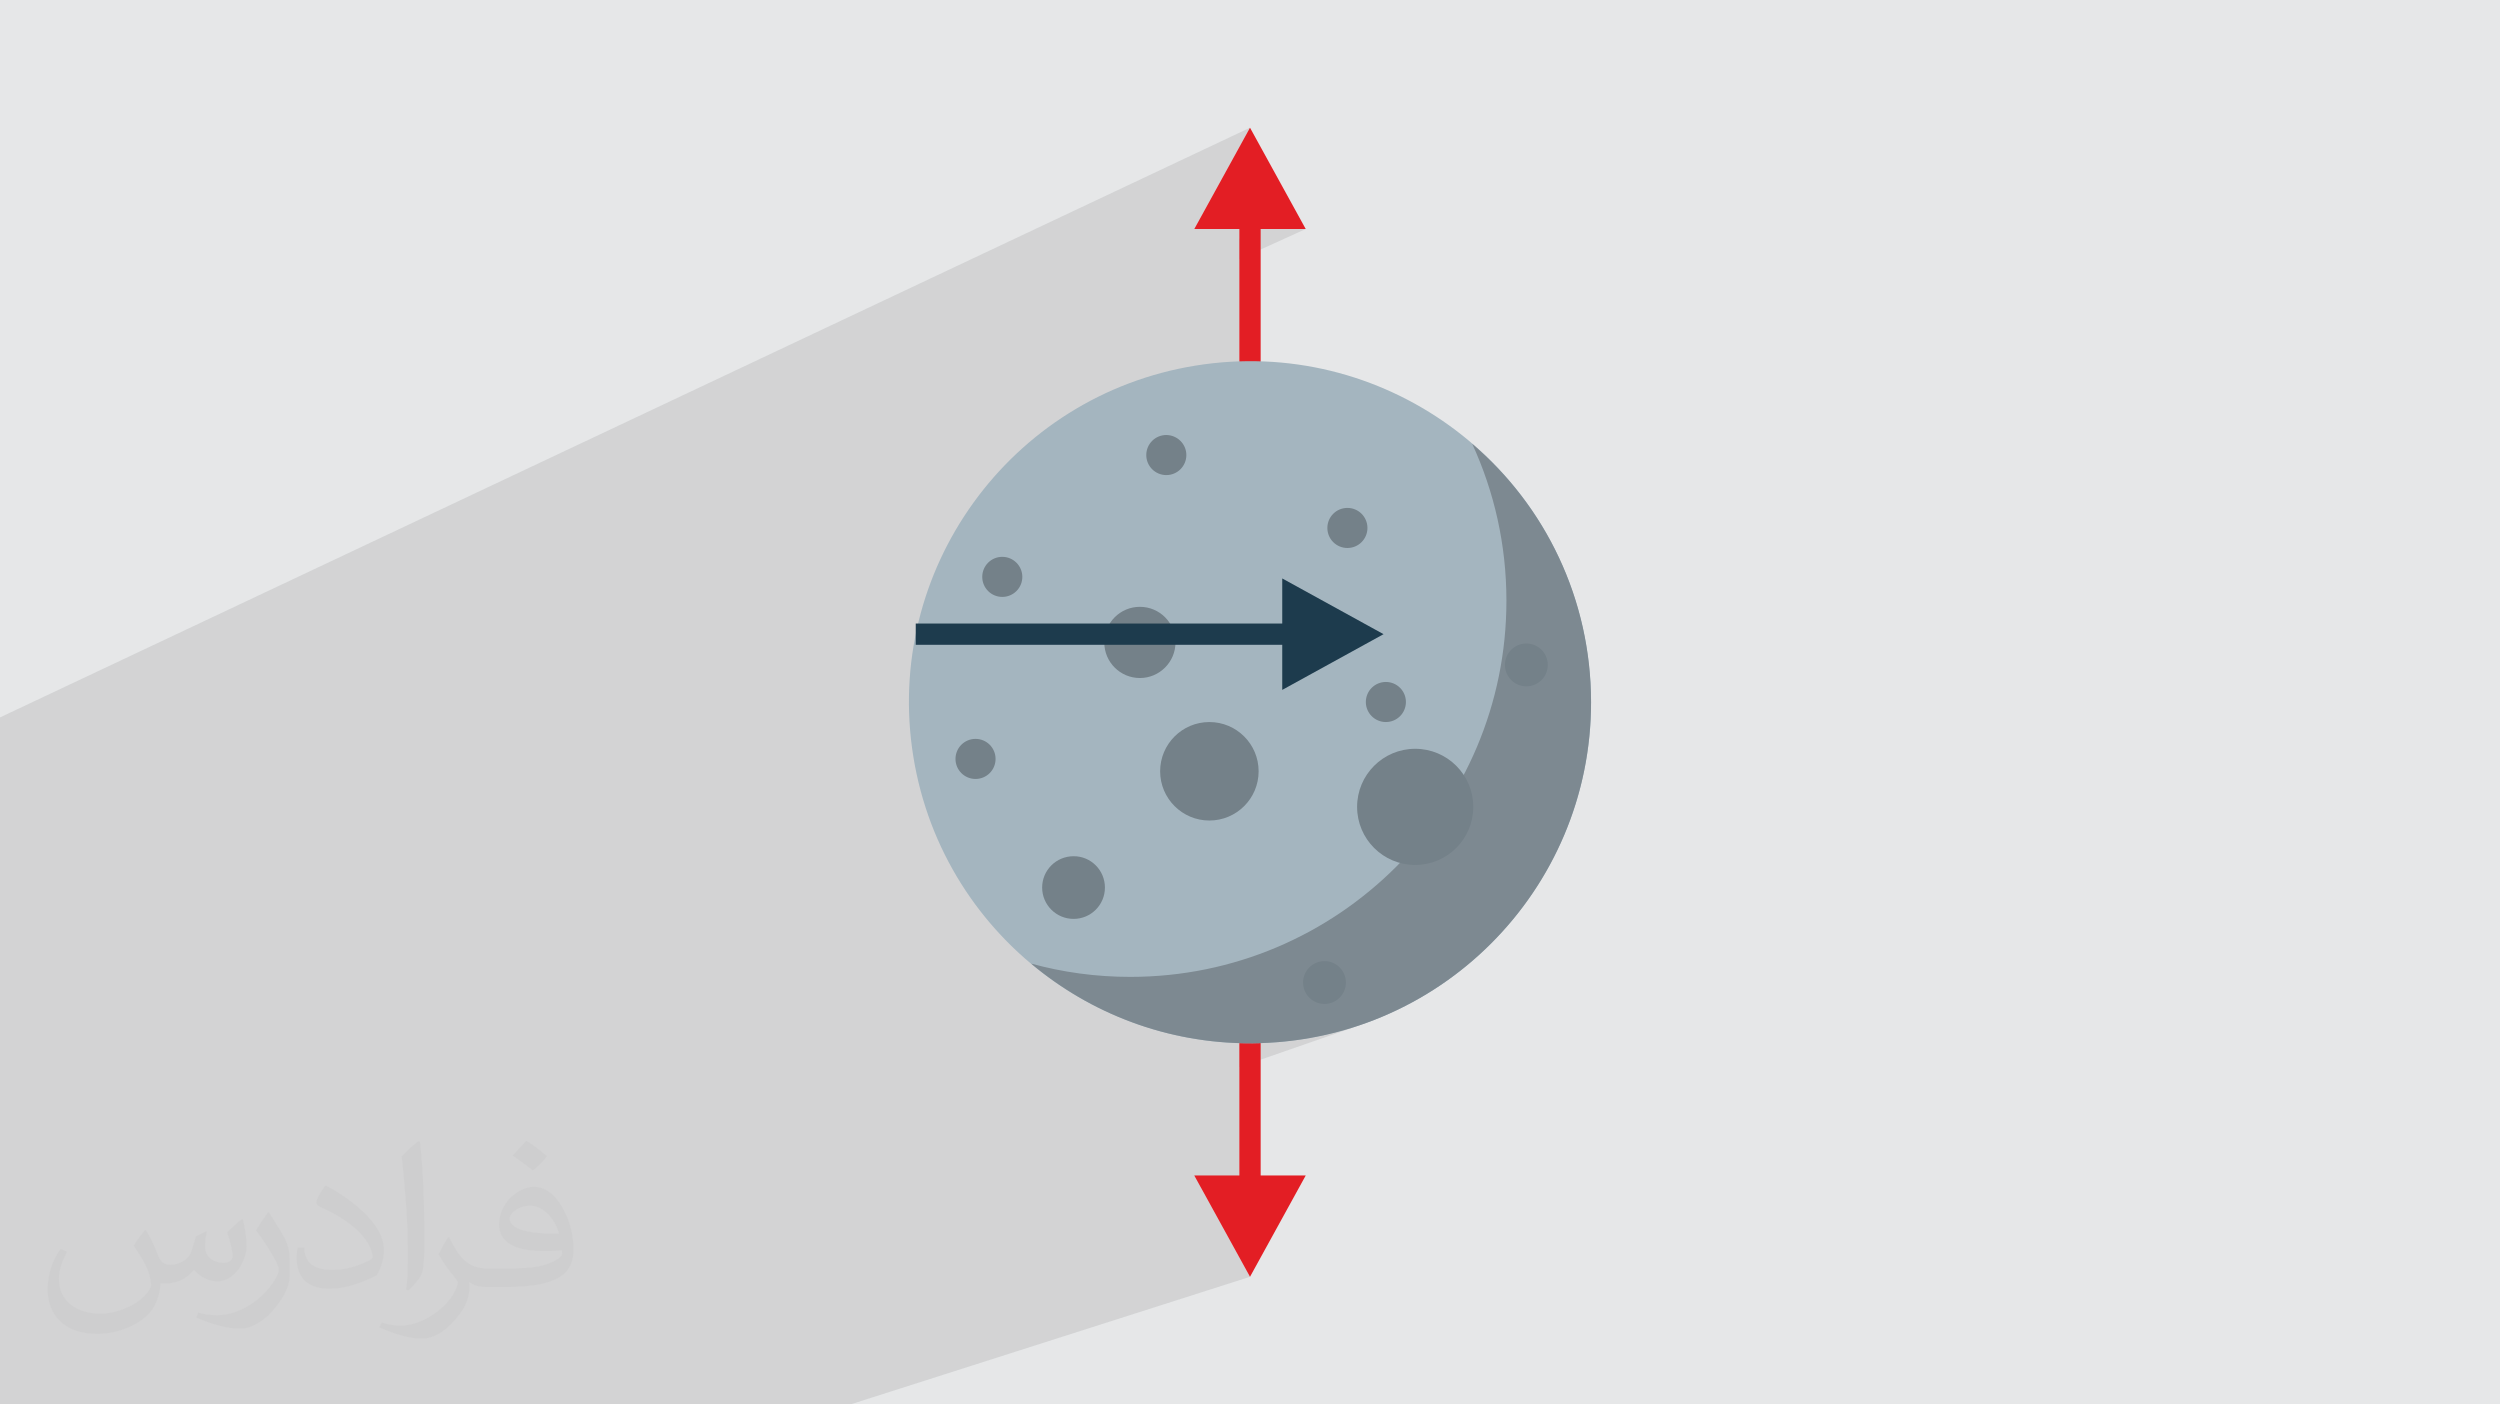 <?xml version="1.0" encoding="UTF-8"?>
<!DOCTYPE svg PUBLIC "-//W3C//DTD SVG 1.0//EN" "http://www.w3.org/TR/2001/REC-SVG-20010904/DTD/svg10.dtd">
<!-- Creator: CorelDRAW -->
<svg xmlns="http://www.w3.org/2000/svg" xml:space="preserve" width="94.192mm" height="52.917mm" version="1.0" style="shape-rendering:geometricPrecision; text-rendering:geometricPrecision; image-rendering:optimizeQuality; fill-rule:evenodd; clip-rule:evenodd"
viewBox="0 0 9404.92 5283.66"
 xmlns:xlink="http://www.w3.org/1999/xlink"
 xmlns:xodm="http://www.corel.com/coreldraw/odm/2003">
 <defs>
  <style type="text/css">
   <![CDATA[
    .fil3 {fill:#E31E24;fill-rule:nonzero}
    .fil7 {fill:#1D3B4D;fill-rule:nonzero}
    .fil6 {fill:#748189;fill-rule:nonzero}
    .fil5 {fill:#7D8991;fill-rule:nonzero}
    .fil4 {fill:#A4B5BF;fill-rule:nonzero}
    .fil2 {fill:#373435;fill-opacity:0.031}
    .fil1 {fill:#2B2A29;fill-opacity:0.102}
    .fil0 {fill:#E6E7E8}
   ]]>
  </style>
 </defs>
 <g id="Layer_x0020_1">
  <polygon class="fil0" points="-0,0 9404.92,0 9404.92,5283.66 -0,5283.66 "/>
  <polygon class="fil1" points="-0,4501.79 -0,4454.96 -0,4403.25 -0,4359.16 -0,4295.8 -0,4294.99 -0,4267.69 -0,4262.5 -0,4218.93 -0,4154.97 -0,4148.5 -0,4106.94 -0,4059.35 -0,4049.96 -0,4019.28 -0,4014.07 -0,3982.25 -0,3847.83 -0,3809.22 -0,3804.84 -0,3712.19 -0,3706.41 -0,3681.71 -0,3639.92 -0,3548.86 -0,3543.05 -0,3330.26 -0,3096.37 -0,3032.12 -0,3001.46 -0,2936.06 -0,2698.88 4702.46,480.38 4492.82,861.5 4662.36,861.5 4662.36,898.2 4742.56,861.5 4912.09,861.5 4662.36,975.11 4662.36,2035.56 5538.43,1669.77 5546.06,1686.64 5553.48,1703.62 5560.68,1720.72 5567.67,1737.94 5574.43,1755.27 5580.97,1772.73 5587.29,1790.28 5593.38,1807.94 5599.24,1825.73 5604.87,1843.6 5610.28,1861.59 5615.45,1879.67 5620.38,1897.86 5625.07,1916.15 5629.54,1934.53 5633.75,1953 5637.72,1971.58 5641.46,1990.24 5644.94,2008.98 5648.19,2027.82 5651.17,2046.74 5653.91,2065.74 5656.41,2084.83 5658.63,2104 5660.61,2123.25 5662.33,2142.57 5663.79,2161.97 5664.98,2181.44 5665.92,2200.98 5666.59,2220.58 5667,2240.26 5667.13,2260 5665.29,2332.78 5659.82,2404.61 5654.16,2449.15 5710.74,2427.13 5697.06,2434.55 5685.12,2444.4 5675.29,2456.32 5667.85,2470.01 5663.16,2485.14 5661.52,2501.38 5663.16,2517.63 5667.85,2532.76 5675.29,2546.44 5685.12,2558.38 5697.06,2568.21 5710.74,2575.65 5725.87,2580.34 5742.12,2581.98 5758.36,2580.34 5773.49,2575.65 5616.2,2635.96 5603.52,2680.62 5581.27,2746.35 5555.93,2810.6 5527.59,2873.28 5496.35,2934.29 5462.27,2993.54 5425.47,3050.95 5386.02,3106.44 5344.01,3159.9 5299.54,3211.25 5266.35,3246.07 5279.87,3249.54 5301.56,3252.86 5323.91,3253.98 5346.26,3252.86 5367.95,3249.54 5388.89,3244.16 5194.29,3315.29 5152.2,3351.75 5098.75,3393.76 5043.26,3433.23 4985.86,3470.05 4926.6,3504.13 4865.59,3535.39 4802.91,3563.74 4738.66,3589.09 4662.36,3616.68 4662.36,3725.39 4951.32,3621.98 4937.63,3629.42 4925.7,3639.25 4915.87,3651.18 4908.43,3664.87 4903.74,3680 4902.1,3696.24 4903.74,3712.49 4908.43,3727.62 4915.87,3741.31 4925.7,3753.23 4937.63,3763.07 4951.32,3770.5 4966.45,3775.19 4982.69,3776.83 4998.93,3775.19 5014.06,3770.5 4662.36,3894.26 4662.36,3924.1 4704.15,3924.77 4750.77,3923.59 4772.27,3922.85 4800.18,3920.72 4840.81,3917.27 4849.03,3916.22 4907.74,3908.22 4972.64,3896.01 5036.17,3880.69 5096.94,3862.75 5143.68,3846.94 4662.36,4014.28 4662.36,4422.17 4519.09,4469.91 4702.46,4803.28 3198.28,5283.66 2077.4,5283.66 1923.33,5283.66 1011.28,5283.66 1010.39,5283.66 823.69,5283.66 714.22,5283.66 702.83,5283.66 441.67,5283.66 308.1,5283.66 53.78,5283.66 -0,5283.66 -0,5213.74 -0,5202.36 -0,5066.66 -0,4980.76 -0,4956.84 -0,4911.33 -0,4835.32 -0,4833.11 -0,4789.35 -0,4772.55 -0,4765.31 -0,4733.11 -0,4729.07 -0,4690.85 -0,4650.32 -0,4605.15 -0,4600.58 -0,4513.73 -0,4503.23 -0,4502.03 "/>
  <path class="fil2" d="M548.54 4627.69c17.95,27.21 29.6,53.36 40.96,82.43 8.45,16.91 12.93,48.09 52.57,48.09 11.61,0 28.28,-3.42 43.06,-11.61 16.63,-8.73 29.32,-21.94 35.94,-42l15.85 -53.36 38.57 -19.02 2.64 2.64c-5.27,20.09 -6.59,39.36 -6.59,54.43 0,44.63 38.57,61.56 69.22,61.56 17.95,0 34.09,-8.73 34.09,-25.11 0,-21.13 -8.98,-57.06 -20.62,-89.29 17.95,-17.95 35.94,-35.94 56.53,-50.47l3.17 1.6c8.98,38.04 14,75.56 14,100.66 0,24.57 -10.83,51.79 -19.81,69.49 -18.49,34.87 -51.25,62.62 -90.87,62.62 -30.1,0 -63.65,-15.07 -86.66,-43.06l-1.32 0c-21.66,26.96 -55.22,51.25 -108.86,51.25l-16.63 0c-2.64,35.41 -10.29,60.49 -21.94,82.95 -31.95,62.34 -126.81,106.47 -216.1,106.47 -124.17,0 -186.51,-71.59 -186.51,-166.96 0,-58.91 19.27,-113.6 48.88,-152.42l24.29 10.04c-18.49,35.41 -30.91,68.68 -30.91,101.45 0,89.29 72.66,131.83 156.4,131.83 77.68,0 173.83,-49.41 191.28,-106.72 -6.59,-62.62 -30.1,-91.93 -66.04,-148.99 10.83,-19.02 24.83,-38.04 42.28,-58.38l3.17 0 0 0 0 0 -0.02 -0.09zm1432.13 -336.04c26.15,16.39 51.79,35.66 76.87,57.85 -14,19.81 -31.45,37.79 -53.11,53.64 -25.11,-20.34 -50.19,-37.79 -75.84,-56.27 17.42,-19.55 34.62,-38.29 52.04,-55.22l0 0 0 0 0 0 0 0 0 0 0.03 0zm13.47 244.11c-42.28,0 -76.87,27.75 -76.87,48.34 0,44.13 84.53,57.85 185.72,57.31 -12.68,-51.79 -57.06,-105.68 -108.86,-105.68l0.01 0.03zm-94.86 236.19c54.96,0 103.04,-1.6 139.74,-10.83 40.96,-10.29 75.56,-30.91 75.56,-45.17 0,-3.7 0,-8.19 -1.32,-11.89 -22.98,2.11 -49.41,2.11 -72.38,2.11 -74.49,0 -131.55,-16.91 -154.02,-58.66 -5.55,-11.61 -9.51,-24.57 -9.51,-39.36 0,-40.43 17.42,-79.79 48.09,-107 25.61,-22.45 53.89,-36.44 82.67,-36.44 52.04,0 93.51,41.75 122.57,107.54 15.85,35.94 26.68,77.4 26.68,129.72 0,34.87 -9.51,64.19 -31.17,85.85 -40.43,39.11 -114.92,53.89 -229.04,53.89l-51.79 0 0 0 -13.47 0c-28.28,0 -48.62,-5.02 -64.72,-17.42l-2.64 0c0.79,6.59 1.32,12.93 1.32,19.02 0,25.61 -8.45,58.38 -25.61,84.53 -50.72,75.3 -105.68,108.04 -153.24,108.04 -48.09,0 -107,-18.49 -160.11,-42.54l9.51 -18.49c17.17,7.13 40.96,11.89 73.7,11.89 85.85,0 198.66,-82.43 212.66,-163 -3.17,-6.59 -8.98,-15.32 -17.17,-24.57 -25.11,-29.85 -40.96,-54.68 -55.75,-80.83 12.68,-25.11 24.29,-45.17 35.13,-63.4l4.49 -0.53c36.72,74.77 69.99,117.55 144.23,117.55l11.61 0 0 0 53.89 0 0 0 0 0 0 0 0 0 0 0 0.09 0.01zm-371.98 79c6.34,-34.34 6.87,-72.91 6.87,-108.86l0 -53.36c0,-99.6 -12.68,-244.36 -22.98,-338.68 17.95,-19.27 43.06,-42 62.87,-57.31l5.81 1.6c13.47,118.62 16.63,256 16.63,383.06 0,33.3 -1.32,65.79 -4.49,89.55 -1.85,30.1 -19.27,52.83 -56.53,87.7l-8.19 -3.7zm-382.8 -157.19c1.85,46.77 24.83,83.49 105.15,83.49 49.93,0 92.19,-12.93 138.96,-35.13 8.45,-3.7 12.93,-8.73 12.93,-12.93 0,-29.32 -22.45,-68.15 -60.23,-103.55 -36.72,-33.3 -85.34,-62.62 -130.76,-82.18 -15.6,-6.59 -20.62,-13.47 -20.62,-20.09 0,-13.47 17.95,-41.75 32.77,-62.09l5.02 -0.53c52.04,27.21 110.17,67.64 153.24,112.53 39.11,41.47 63.4,83.49 63.4,129.19 0,33.81 -10.29,65.51 -26.96,95.11 -57.06,28.79 -117.83,50.72 -178.06,50.72 -73.17,0 -123.1,-34.34 -123.1,-114.92 0,-8.73 0,-22.19 3.17,-39.64l25.11 0 0 0 0 0 0 0 0 0 0 0 -0.02 0zm-132.37 -132.9l45.45 73.45c16.63,27.21 32.23,56.81 32.23,103.55l0 59.7c0,48.34 -30.91,100.13 -80.83,151.38 -39.11,34.62 -73.7,49.41 -105.68,49.41 -47.55,0 -101.98,-14.79 -164.85,-41.75l7.13 -18.49c19.81,5.27 42.79,9.77 71.06,9.77 90.36,-0.53 182.8,-66.57 225.08,-147.15 5.02,-9.26 6.87,-17.95 6.87,-24.04 0,-9.26 -5.02,-19.55 -8.98,-28.79 -22.98,-43.31 -48.62,-82.95 -76.87,-119.68 14.79,-23.25 29.6,-45.7 45.7,-67.9l3.7 0.53 0 0 0 0 0 0 0 0 0 0 -0.02 0.01z"/>
  <g id="_2345773691152">
   <polygon class="fil3" points="4912.09,4422.17 4702.46,4803.28 4492.82,4422.17 4662.36,4422.17 4662.36,861.5 4492.82,861.5 4702.46,480.38 4912.09,861.5 4742.56,861.5 4742.56,4422.17 "/>
   <path class="fil4" d="M5968.86 2436.54c-113.39,-699.42 -772.29,-1174.49 -1471.71,-1061.1 -699.41,113.37 -1174.48,772.27 -1061.09,1471.68 113.37,699.42 772.26,1174.49 1471.68,1061.1 699.42,-113.37 1174.49,-772.27 1061.12,-1471.68z"/>
   <path class="fil5" d="M5985.5 2641.71c0,708.51 -574.18,1283.1 -1283.1,1283.1 -313.55,0 -600.65,-112.68 -823.57,-299.93 119.08,32.88 244.18,50.11 373.3,50.11 781.48,0 1415,-633.93 1415,-1415 0,-210.91 -46.11,-411 -128.71,-590.23 273.86,233.76 447.07,582.6 447.07,971.94z"/>
   <path class="fil6" d="M4422.14 2416.77c0,73.77 -60.15,133.92 -133.92,133.92 -73.78,0 -133.93,-59.74 -133.93,-133.92 0,-73.78 59.74,-133.93 133.93,-133.93 74.18,0 133.92,60.15 133.92,133.93z"/>
   <path class="fil6" d="M3745.3 2855.03c0,41.71 -33.69,75.38 -75.38,75.38 -41.7,0 -75.39,-33.69 -75.39,-75.38 0,-41.7 33.69,-75.39 75.39,-75.39 41.69,0 75.38,33.69 75.38,75.39z"/>
   <path class="fil6" d="M4156.7 3338.98c0,65.36 -52.93,117.89 -117.88,117.89 -65.36,0 -118.28,-52.94 -118.28,-117.89 0,-65.36 52.93,-117.88 118.28,-117.88 64.95,-0.4 117.88,52.52 117.88,117.88z"/>
   <path class="fil6" d="M5822.7 2501.38c0,-44.51 -36.08,-80.59 -80.59,-80.59 -44.51,0 -80.6,36.08 -80.6,80.59 0,44.51 36.09,80.6 80.6,80.6 44.51,0 80.59,-36.09 80.59,-80.6z"/>
   <path class="fil6" d="M4734.89 2901.54c0,102.25 -82.99,185.25 -185.25,185.25 -102.25,0 -185.25,-83 -185.25,-185.25 0,-102.26 83,-185.25 185.25,-185.25 102.26,0 185.25,82.99 185.25,185.25z"/>
   <path class="fil6" d="M5542.44 3035.45c0,120.7 -97.84,218.53 -218.53,218.53 -120.69,0 -218.53,-97.83 -218.53,-218.53 0,-120.69 97.84,-218.53 218.53,-218.53 120.69,0 218.53,97.84 218.53,218.53z"/>
   <path class="fil6" d="M3845.96 2170.17c0,41.71 -33.69,75.38 -75.38,75.38 -41.7,0 -75.39,-33.69 -75.39,-75.38 0,-41.69 33.69,-75.38 75.39,-75.38 41.69,0 75.38,34.08 75.38,75.38z"/>
   <path class="fil6" d="M4463.03 1711.87c0,41.71 -33.69,75.38 -75.38,75.38 -41.69,0 -75.38,-33.69 -75.38,-75.38 0,-41.69 33.69,-75.38 75.38,-75.38 41.71,0.39 75.38,34.08 75.38,75.38z"/>
   <path class="fil6" d="M5144.28 1986.13c0,41.71 -33.69,75.39 -75.38,75.39 -41.7,0 -75.39,-33.69 -75.39,-75.39 0,-41.69 33.69,-75.38 75.39,-75.38 41.69,0 75.38,33.69 75.38,75.38z"/>
   <path class="fil6" d="M5289.02 2640.89c0,41.71 -33.69,75.38 -75.38,75.38 -41.69,0 -75.38,-33.69 -75.38,-75.38 0,-41.69 33.69,-75.38 75.38,-75.38 41.69,0 75.38,33.69 75.38,75.38z"/>
   <path class="fil6" d="M5063.28 3696.24c0,44.51 -36.09,80.59 -80.6,80.59 -44.5,0 -80.59,-36.08 -80.59,-80.59 0,-44.51 36.09,-80.6 80.59,-80.6 44.51,0 80.6,36.09 80.6,80.6z"/>
   <polygon class="fil7" points="4823.76,2176.09 5204.87,2385.73 4823.76,2595.36 4823.76,2425.83 3444.98,2425.83 3444.98,2345.63 4823.76,2345.63 "/>
  </g>
 </g>
</svg>
